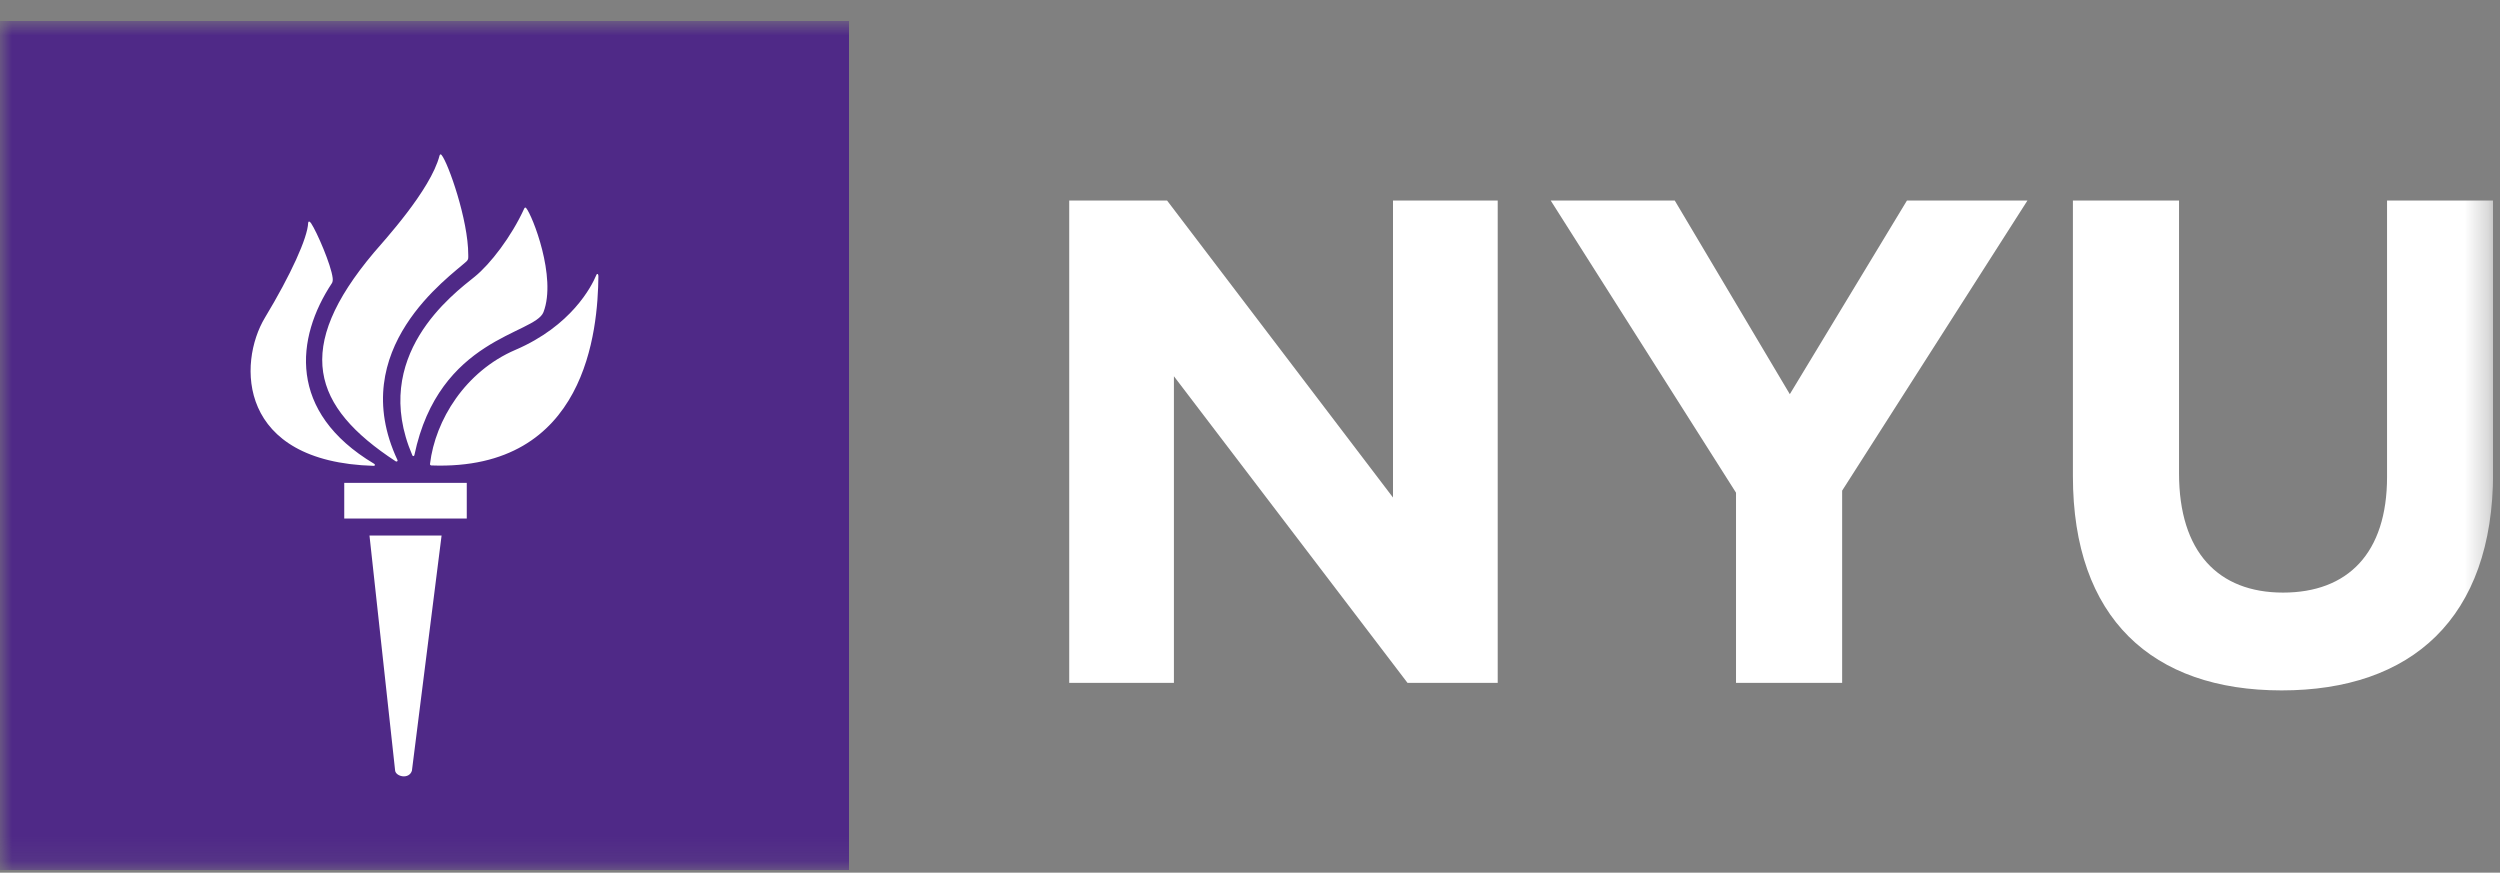 <svg width="106" height="37" viewBox="0 0 106 37" fill="none" xmlns="http://www.w3.org/2000/svg">
<rect x="0" y="0" width="106" height="37" fill="#808080" stroke="none"/>
<g clip-path="url(#clip0_4410_8098)">
<mask id="mask0_4410_8098" style="mask-type:luminance" maskUnits="userSpaceOnUse" x="0" y="0" width="106" height="37">
<path d="M0 0.888V36.888H105.708V0.888H0Z" fill="white"/>
</mask>
<g mask="url(#mask0_4410_8098)">
<path d="M45.335 8.504H49.485L59.063 21.095V8.504H63.503V28.953H59.678L49.774 15.953V28.953H45.335V8.504Z" fill="white"/>
<path d="M73.607 20.89L65.751 8.504H71.01L75.888 16.713L80.854 8.504H85.963L78.107 20.803V28.953H73.607V20.89Z" fill="white"/>
<path d="M87.891 20.189V8.504H92.391V20.073C92.391 23.402 94.052 25.126 96.8 25.126C99.544 25.126 101.211 23.459 101.211 20.22V8.504H105.708V20.043C105.708 26.234 102.231 29.273 96.739 29.273C91.251 29.273 87.891 26.207 87.891 20.189Z" fill="white"/>
<path d="M3.92 34.5H30.819V3.388H3.92V34.5Z" fill="white"/>
<path d="M15.864 19.665C12.174 17.463 12.543 14.319 14.072 12.008C14.105 11.96 14.116 11.879 14.105 11.785C14.041 11.236 13.442 9.845 13.191 9.467C13.127 9.371 13.072 9.379 13.066 9.447C13.046 10.076 12.33 11.651 11.235 13.466C10.071 15.397 10.068 19.588 15.847 19.752C15.903 19.753 15.918 19.697 15.864 19.665ZM16.851 19.502C14.645 14.79 19.057 11.746 19.776 11.086C19.877 10.993 19.852 10.908 19.854 10.802C19.854 9.318 19.004 6.918 18.725 6.575C18.686 6.522 18.653 6.544 18.636 6.598C18.26 8.061 16.252 10.24 15.847 10.717C12.441 14.767 13.221 17.233 16.777 19.559C16.822 19.588 16.877 19.555 16.851 19.502ZM17.569 19.302C18.611 14.303 22.68 14.181 23.044 13.233C23.611 11.754 22.572 9.129 22.307 8.818C22.281 8.785 22.244 8.806 22.231 8.834C21.68 10.045 20.785 11.198 20.133 11.728C19.209 12.472 15.675 15.091 17.483 19.305C17.504 19.358 17.557 19.345 17.569 19.302ZM18.293 19.735C24.88 19.974 25.346 13.972 25.372 11.725C25.375 11.595 25.309 11.584 25.278 11.675C25.083 12.143 24.227 13.817 21.852 14.835C19.731 15.745 18.455 17.809 18.233 19.665C18.223 19.711 18.262 19.735 18.293 19.735ZM19.791 21.985V20.474H14.596V21.985H19.791ZM16.754 32.68C16.796 32.932 17.342 33.056 17.465 32.68L18.723 22.707H15.666L16.754 32.68ZM35.998 36.888H0V0.888H35.998V36.888Z" fill="#4F2987"/>
</g>
</g>
<defs>
<clipPath id="clip0_4410_8098">
<rect width="105.707" height="36" fill="white" transform="translate(0 0.888)"/>
</clipPath>
</defs>
</svg>

